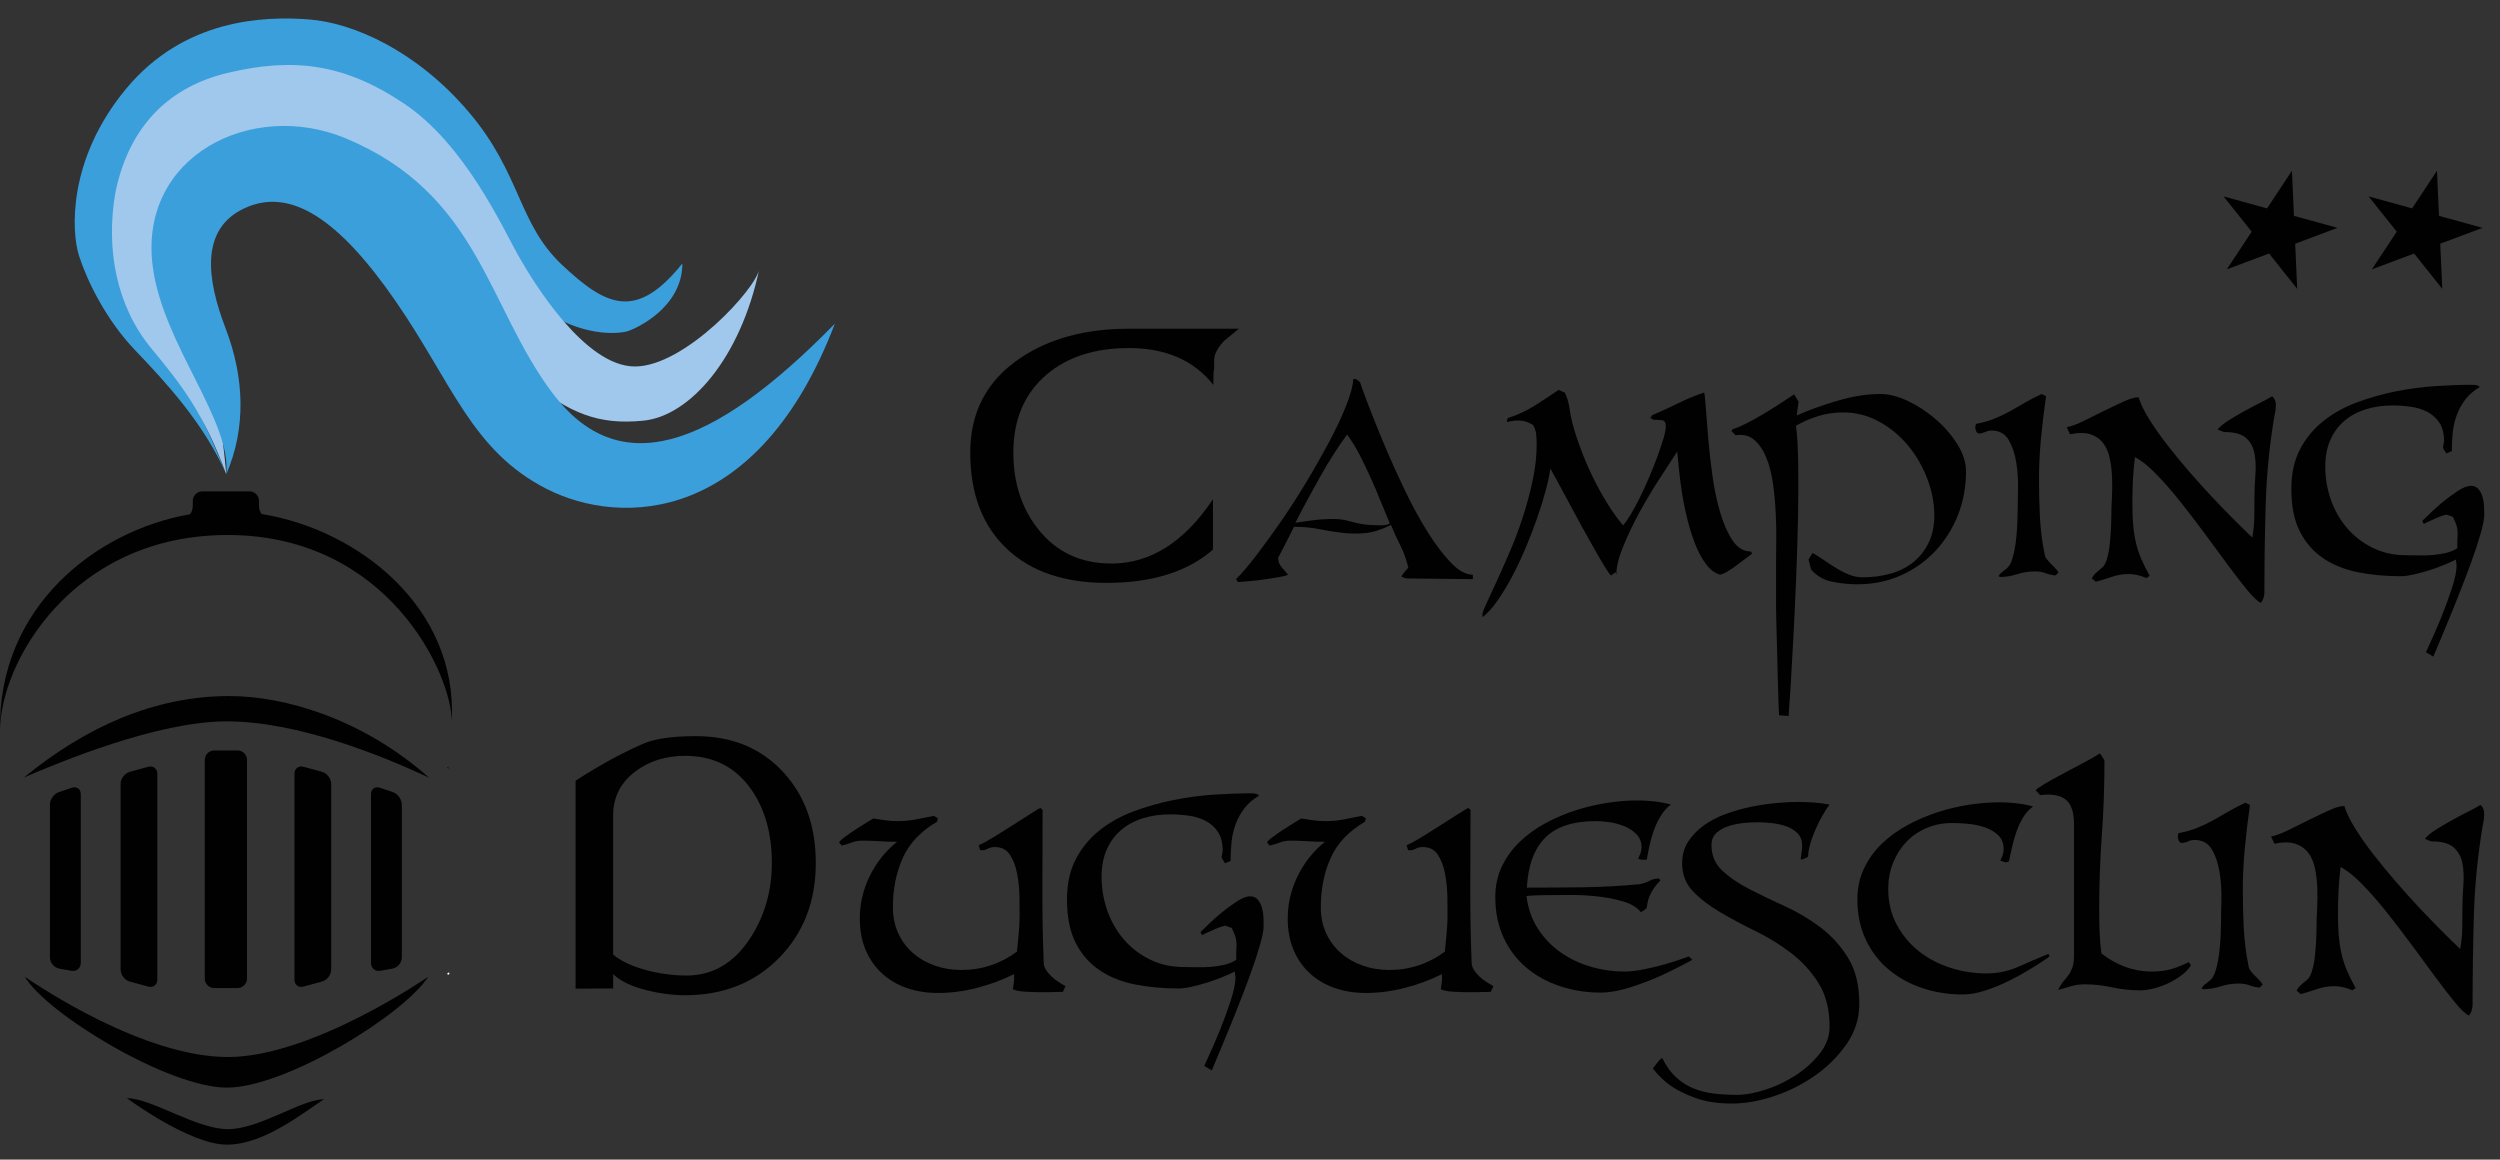 <?xml version="1.0" encoding="utf-8"?>
<!-- Generator: Adobe Illustrator 16.0.0, SVG Export Plug-In . SVG Version: 6.00 Build 0)  -->
<!DOCTYPE svg PUBLIC "-//W3C//DTD SVG 1.1//EN" "http://www.w3.org/Graphics/SVG/1.1/DTD/svg11.dtd">
<svg version="1.1" id="Calque_1" xmlns="http://www.w3.org/2000/svg" xmlns:xlink="http://www.w3.org/1999/xlink" x="0px" y="0px"
	 width="211.995px" height="98.333px" viewBox="0 0 211.995 98.333" enable-background="new 0 0 211.995 98.333"
	 xml:space="preserve">
<rect x="0" y="0" width="211.995" height="98.333" fill="#333333" stroke="none"/>
<g>
	<g>
		<g>
			<polygon fill="#010101" points="194.798,24.492 192.413,21.497 188.827,22.841 190.938,19.646 188.552,16.653 192.241,17.671 
				194.352,14.479 194.522,18.303 198.212,19.321 194.628,20.667 			"/>
		</g>
		<g>
			<polygon fill="#010101" points="207.099,24.492 204.712,21.497 201.128,22.841 203.239,19.646 200.853,16.653 204.54,17.671 
				206.65,14.479 206.823,18.303 210.512,19.321 206.929,20.667 			"/>
		</g>
	</g>
	<g>
		<path fill="#010101" d="M105.056,27.875l-1.229,1.009c-0.581,0.604-0.87,1.154-0.87,1.655v0.718
			c-0.048,0.114-0.07,0.576-0.07,1.383c-1.639-2.084-4.029-3.125-7.172-3.125c-2.869,0-5.187,0.745-6.95,2.237
			c-1.89,1.604-2.835,3.814-2.835,6.626c0,2.561,0.701,4.724,2.101,6.489c1.537,1.947,3.609,2.92,6.216,2.92
			c3.303,0,6.171-1.815,8.607-5.446v4.268c-2.163,1.879-5.175,2.819-9.034,2.819c-3.553,0-6.348-0.945-8.384-2.836
			c-2.107-1.958-3.161-4.696-3.161-8.213c0-3.462,1.43-6.142,4.288-8.044c2.458-1.64,5.509-2.459,9.152-2.459H105.056z"/>
		<path fill="#010101" d="M119.297,49.051c-0.062,0-0.142-0.022-0.234-0.062c-0.093-0.043-0.172-0.074-0.235-0.095
			c0.083-0.146,0.178-0.281,0.281-0.407c0.105-0.124,0.209-0.239,0.314-0.343c-0.148-0.646-0.366-1.262-0.658-1.845
			s-0.562-1.177-0.813-1.785c-0.792,0.397-1.517,0.627-2.172,0.689c-0.659,0.062-1.306,0.058-1.94-0.017
			c-0.638-0.073-1.286-0.176-1.955-0.312c-0.668-0.135-1.387-0.202-2.156-0.202c-0.064,0.125-0.168,0.333-0.314,0.625
			c-0.145,0.292-0.296,0.589-0.454,0.891c-0.156,0.303-0.349,0.673-0.577,1.111c0,0.292,0.092,0.553,0.28,0.782
			c0.188,0.229,0.377,0.448,0.563,0.656c-0.187,0.083-0.476,0.156-0.859,0.219c-0.387,0.062-0.793,0.125-1.222,0.188
			c-0.428,0.061-0.845,0.11-1.251,0.14c-0.406,0.031-0.714,0.058-0.922,0.078l-0.156-0.25c0.48-0.48,1.049-1.146,1.705-2.002
			c0.655-0.854,1.349-1.809,2.079-2.863c0.729-1.052,1.45-2.168,2.158-3.346c0.71-1.177,1.356-2.315,1.938-3.41
			c0.585-1.095,1.062-2.111,1.439-3.05c0.377-0.938,0.584-1.709,0.626-2.314l0.251,0.032l0.312,0.25
			c0.166,0.5,0.442,1.252,0.829,2.251c0.386,1.001,0.834,2.108,1.346,3.316c0.51,1.209,1.074,2.451,1.688,3.722
			c0.616,1.271,1.252,2.429,1.91,3.471c0.656,1.043,1.307,1.898,1.955,2.565c0.646,0.667,1.259,1,1.843,1v0.376L119.297,49.051z
			 M117.857,44.391c-0.25-0.583-0.51-1.214-0.782-1.892c-0.271-0.679-0.557-1.35-0.859-2.019c-0.303-0.666-0.615-1.313-0.938-1.938
			c-0.323-0.626-0.672-1.188-1.048-1.688c-0.376,0.5-0.761,1.062-1.156,1.688c-0.396,0.625-0.783,1.272-1.159,1.938
			c-0.375,0.668-0.738,1.331-1.093,1.987c-0.356,0.658-0.679,1.278-0.972,1.86c0.918-0.145,1.647-0.24,2.19-0.281
			c0.543-0.042,0.98-0.051,1.314-0.032c0.332,0.021,0.599,0.058,0.797,0.11s0.412,0.109,0.643,0.171
			c0.229,0.062,0.521,0.12,0.875,0.172c0.355,0.053,0.854,0.079,1.503,0.079c0.103,0,0.218-0.012,0.342-0.034
			c0.126-0.02,0.229-0.061,0.312-0.124H117.857z"/>
		<path fill="#010101" d="M147.964,47.408c-0.24,0.178-0.485,0.361-0.735,0.548c-0.251,0.188-0.496,0.355-0.735,0.5
			c-0.24,0.146-0.454,0.24-0.641,0.281c-0.46-0.146-0.86-0.453-1.205-0.922c-0.344-0.469-0.641-1.022-0.893-1.659
			c-0.249-0.636-0.468-1.323-0.656-2.063c-0.187-0.74-0.338-1.47-0.454-2.19c-0.112-0.719-0.202-1.396-0.264-2.032
			c-0.062-0.635-0.116-1.162-0.157-1.579c-0.376,0.583-0.86,1.328-1.454,2.235c-0.595,0.907-1.163,1.857-1.706,2.847
			c-0.541,0.989-1.01,1.964-1.406,2.924c-0.396,0.959-0.596,1.772-0.596,2.439l-0.061-0.219l-0.376,0.282
			c-0.084-0.042-0.25-0.266-0.501-0.673c-0.251-0.406-0.548-0.912-0.891-1.517c-0.344-0.604-0.715-1.267-1.112-1.985
			c-0.395-0.721-0.768-1.413-1.123-2.079c-0.356-0.669-0.674-1.257-0.955-1.77c-0.282-0.509-0.476-0.859-0.578-1.046
			c-0.063,0.5-0.193,1.121-0.392,1.861c-0.199,0.74-0.442,1.528-0.735,2.361c-0.292,0.834-0.62,1.685-0.984,2.548
			c-0.364,0.866-0.752,1.679-1.158,2.441c-0.407,0.76-0.823,1.442-1.249,2.047c-0.43,0.604-0.84,1.056-1.237,1.346v-0.25
			c0-0.124,0.114-0.433,0.344-0.923c0.229-0.489,0.512-1.1,0.845-1.83c0.333-0.729,0.704-1.562,1.109-2.503
			c0.408-0.938,0.779-1.917,1.11-2.938c0.335-1.021,0.616-2.064,0.845-3.128s0.345-2.096,0.345-3.096
			c0-0.272-0.015-0.551-0.046-0.845c-0.032-0.292-0.12-0.553-0.267-0.782c-0.354-0.229-0.714-0.354-1.079-0.375
			c-0.365-0.02-0.734,0.021-1.111,0.125l-0.031-0.125l0.097-0.22c0.79-0.249,1.53-0.587,2.219-1.015s1.377-0.882,2.065-1.361
			l0.53,0.218c0.188,0.355,0.317,0.778,0.393,1.269c0.071,0.489,0.16,0.942,0.265,1.359c0.188,0.688,0.426,1.423,0.72,2.206
			c0.292,0.782,0.625,1.559,1.001,2.33s0.78,1.511,1.221,2.221c0.437,0.708,0.885,1.334,1.344,1.877
			c0.167-0.168,0.375-0.46,0.625-0.877s0.511-0.895,0.783-1.438c0.271-0.542,0.534-1.121,0.796-1.735
			c0.261-0.616,0.495-1.206,0.706-1.767c0.207-0.564,0.379-1.075,0.516-1.534c0.135-0.457,0.201-0.802,0.201-1.031
			c0-0.335-0.109-0.512-0.327-0.532c-0.219-0.021-0.435-0.032-0.641-0.032c-0.042,0-0.1-0.02-0.173-0.062
			c-0.073-0.042-0.129-0.073-0.172-0.096l0.25-0.343l-0.062,0.094c0.729-0.313,1.453-0.647,2.174-1.002
			c0.719-0.354,1.452-0.657,2.203-0.907c0.043,0.146,0.089,0.579,0.142,1.298c0.051,0.721,0.118,1.581,0.204,2.581
			c0.082,1.001,0.203,2.063,0.358,3.191c0.156,1.126,0.376,2.163,0.658,3.113c0.281,0.948,0.631,1.735,1.047,2.36
			s0.938,0.938,1.564,0.938l0.093,0.188C148.406,47.081,148.201,47.232,147.964,47.408z"/>
		<path fill="#010101" d="M150.824,59.841c-0.021-0.5-0.04-1.157-0.062-1.971c-0.021-0.812-0.042-1.637-0.062-2.471
			c-0.021-0.834-0.041-1.601-0.063-2.3c-0.019-0.697-0.03-1.183-0.03-1.453v-4.066c0-0.459,0.005-1.053,0.016-1.783
			c0.011-0.73-0.004-1.506-0.048-2.33c-0.04-0.825-0.118-1.649-0.234-2.471c-0.113-0.824-0.302-1.553-0.562-2.19
			c-0.259-0.636-0.598-1.137-1.017-1.502c-0.418-0.365-0.949-0.495-1.595-0.392l-0.344-0.373l0.126-0.158
			c0.251-0.063,0.613-0.213,1.093-0.453c0.48-0.239,0.98-0.515,1.503-0.829c0.521-0.314,1.021-0.625,1.501-0.938
			c0.479-0.312,0.844-0.552,1.095-0.72l0.374,0.626l-0.156,1.158c1.043-0.459,2.205-0.877,3.487-1.251
			c1.284-0.377,2.487-0.564,3.613-0.564c0.73,0,1.518,0.203,2.361,0.609c0.845,0.408,1.632,0.928,2.362,1.564
			c0.729,0.637,1.332,1.34,1.813,2.112c0.48,0.771,0.72,1.531,0.72,2.283c0,1.313-0.229,2.549-0.688,3.706
			c-0.458,1.158-1.101,2.174-1.923,3.05c-0.824,0.875-1.798,1.563-2.926,2.064c-1.125,0.5-2.356,0.75-3.69,0.75
			c-0.708,0-1.417-0.074-2.126-0.219c-0.71-0.145-1.305-0.488-1.782-1.032l-0.221-0.843l0.345-0.564
			c0.332,0.188,0.672,0.402,1.017,0.643c0.345,0.239,0.688,0.463,1.032,0.671s0.698,0.386,1.062,0.532
			c0.365,0.145,0.746,0.219,1.143,0.219c0.835,0,1.621-0.104,2.359-0.313c0.741-0.208,1.383-0.531,1.926-0.97
			c0.542-0.438,0.975-0.985,1.298-1.642c0.323-0.657,0.485-1.432,0.485-2.331c0-1.021-0.199-2.053-0.595-3.097
			c-0.396-1.042-0.938-1.979-1.627-2.814c-0.688-0.834-1.506-1.512-2.454-2.033c-0.95-0.521-1.966-0.782-3.05-0.782
			c-0.73,0-1.424,0.099-2.08,0.296c-0.657,0.2-1.299,0.475-1.923,0.83c0.104,0.772,0.165,1.846,0.187,3.222
			c0.021,1.376,0.016,2.889-0.015,4.535c-0.034,1.648-0.084,3.358-0.158,5.131c-0.073,1.771-0.15,3.44-0.234,5.003
			c-0.082,1.564-0.16,2.952-0.234,4.16c-0.073,1.209-0.131,2.065-0.172,2.565c0.021,0-0.042-0.006-0.188-0.016
			c-0.144-0.011-0.28-0.022-0.405-0.03c-0.125-0.013-0.199-0.017-0.219-0.017C150.856,60.611,150.845,60.342,150.824,59.841z"/>
		<path fill="#010101" d="M174.283,48.801c-0.313-0.042-0.595-0.11-0.845-0.204c-0.252-0.094-0.543-0.141-0.877-0.141
			c-0.521,0-1.021,0.078-1.501,0.234c-0.479,0.156-0.959,0.235-1.438,0.235l-0.156-0.062c0.082-0.146,0.183-0.261,0.299-0.345
			c0.113-0.083,0.233-0.176,0.357-0.282c0.23-0.166,0.408-0.463,0.532-0.891c0.125-0.427,0.22-0.893,0.282-1.392
			c0.062-0.501,0.104-0.991,0.124-1.469c0.021-0.48,0.032-0.846,0.032-1.096c0-0.458,0.011-1.073,0.03-1.846
			c0.021-0.77-0.024-1.531-0.14-2.281c-0.116-0.75-0.329-1.397-0.641-1.94c-0.314-0.542-0.803-0.812-1.471-0.812
			c-0.167,0-0.345,0.042-0.533,0.125c-0.187,0.084-0.354,0.125-0.5,0.125c-0.125,0-0.214-0.066-0.266-0.203
			c-0.051-0.135-0.077-0.246-0.077-0.328l0.062-0.282c0.562-0.104,1.078-0.25,1.547-0.438c0.471-0.187,0.917-0.4,1.347-0.641
			c0.426-0.239,0.855-0.484,1.281-0.734s0.891-0.49,1.393-0.719l0.375,0.187c-0.166,1.169-0.307,2.342-0.423,3.52
			c-0.114,1.178-0.173,2.361-0.173,3.549c0,1.043,0.027,2.096,0.078,3.161c0.053,1.062,0.184,2.105,0.393,3.126
			c0.02,0.167,0.082,0.318,0.188,0.453c0.104,0.137,0.213,0.262,0.329,0.376c0.114,0.115,0.234,0.234,0.359,0.36
			c0.124,0.125,0.229,0.26,0.312,0.405L174.283,48.801z"/>
		<path fill="#010101" d="M192.957,34.787c-0.022,0.167-0.054,0.334-0.095,0.501c-0.418,2.503-0.663,4.989-0.734,7.46
			c-0.074,2.471-0.111,4.968-0.111,7.492c0,0.145-0.025,0.302-0.077,0.469c-0.052,0.166-0.132,0.302-0.235,0.405
			c-0.271-0.125-0.652-0.483-1.141-1.077c-0.49-0.595-1.045-1.31-1.658-2.144c-0.615-0.833-1.271-1.724-1.971-2.674
			c-0.698-0.948-1.397-1.861-2.095-2.736c-0.7-0.876-1.376-1.647-2.034-2.314c-0.656-0.667-1.246-1.137-1.768-1.408
			c-0.083,0.668-0.141,1.329-0.171,1.987c-0.03,0.656-0.047,1.318-0.047,1.985c0,0.625,0.021,1.194,0.063,1.705
			c0.04,0.512,0.111,1.006,0.218,1.486c0.104,0.479,0.255,0.954,0.455,1.423c0.197,0.469,0.441,0.965,0.734,1.485l-0.283,0.188
			c-0.229-0.105-0.475-0.188-0.734-0.25c-0.262-0.063-0.518-0.094-0.767-0.094c-0.479,0-0.949,0.079-1.407,0.234
			c-0.458,0.157-0.918,0.296-1.377,0.422l-0.343-0.28c0.104-0.208,0.245-0.385,0.421-0.532c0.179-0.146,0.349-0.292,0.518-0.438
			c0.144-0.147,0.271-0.407,0.374-0.782c0.104-0.376,0.178-0.781,0.22-1.22c0.042-0.438,0.072-0.86,0.095-1.266
			c0.019-0.407,0.029-0.726,0.029-0.955c0-0.5,0.016-1.037,0.048-1.61c0.03-0.574,0.036-1.147,0.016-1.721
			c-0.021-0.574-0.083-1.116-0.188-1.626c-0.104-0.511-0.287-0.943-0.549-1.298c-0.259-0.353-0.614-0.61-1.062-0.766
			c-0.448-0.158-1.038-0.161-1.767-0.016l-0.282-0.594c0.418-0.083,0.918-0.271,1.503-0.563c0.583-0.292,1.172-0.584,1.767-0.876
			c0.593-0.291,1.146-0.552,1.657-0.781c0.51-0.229,0.901-0.333,1.173-0.313c0.166,0.542,0.462,1.158,0.892,1.846
			c0.428,0.688,0.928,1.401,1.5,2.141c0.574,0.741,1.194,1.497,1.861,2.268c0.668,0.771,1.33,1.508,1.987,2.206
			c0.657,0.699,1.283,1.345,1.876,1.939c0.596,0.594,1.101,1.09,1.518,1.485c0.104-0.542,0.161-1.094,0.173-1.658
			c0.008-0.563,0.014-1.115,0.014-1.658c0-0.667,0.026-1.334,0.08-2.001c0.051-0.667,0.026-1.272-0.08-1.814
			c-0.104-0.542-0.343-0.98-0.719-1.314c-0.375-0.332-0.98-0.5-1.814-0.5c-0.062,0-0.163-0.031-0.295-0.092
			c-0.139-0.063-0.237-0.106-0.298-0.125c0.206-0.25,0.51-0.501,0.907-0.752c0.396-0.249,0.817-0.5,1.267-0.75
			c0.446-0.25,0.891-0.484,1.329-0.705c0.437-0.218,0.812-0.421,1.125-0.609c0.104,0.084,0.182,0.188,0.233,0.313
			c0.054,0.125,0.078,0.251,0.078,0.376C192.985,34.455,192.976,34.622,192.957,34.787z"/>
		<path fill="#010101" d="M210.347,45.265c-0.208,0.731-0.474,1.539-0.797,2.425c-0.325,0.886-0.673,1.804-1.05,2.752
			c-0.374,0.947-0.726,1.808-1.047,2.58c-0.324,0.771-0.694,1.658-1.111,2.659l-0.626-0.376c0.543-1.168,0.975-2.152,1.299-2.956
			c0.322-0.803,0.621-1.616,0.893-2.439c0.27-0.825,0.406-1.486,0.406-1.986l-0.062-0.468c-0.292,0.146-0.644,0.302-1.05,0.468
			s-0.828,0.318-1.266,0.453c-0.438,0.136-0.865,0.251-1.282,0.344c-0.418,0.093-0.772,0.142-1.063,0.142
			c-1.272,0-2.472-0.11-3.597-0.329c-1.126-0.22-2.111-0.61-2.958-1.173c-0.842-0.562-1.511-1.317-2.001-2.267
			c-0.488-0.949-0.735-2.163-0.735-3.644c0-1.293,0.247-2.409,0.735-3.347c0.49-0.939,1.146-1.737,1.972-2.392
			c0.824-0.657,1.767-1.184,2.831-1.581c1.063-0.397,2.163-0.709,3.298-0.939c1.138-0.228,2.269-0.379,3.395-0.453
			c1.127-0.072,2.169-0.109,3.126-0.109c0.106,0,0.217,0.011,0.33,0.031c0.114,0.021,0.214,0.074,0.296,0.157
			c-0.499,0.292-0.906,0.642-1.219,1.047c-0.312,0.408-0.558,0.851-0.733,1.331c-0.179,0.479-0.295,0.979-0.346,1.5
			c-0.053,0.521-0.077,1.042-0.077,1.564l-0.47,0.188l-0.281-0.469l0.094-0.563c0-0.645-0.132-1.168-0.391-1.564
			c-0.261-0.395-0.601-0.704-1.018-0.922c-0.417-0.219-0.887-0.365-1.407-0.438c-0.52-0.074-1.043-0.109-1.562-0.109
			c-0.814,0-1.571,0.109-2.27,0.328c-0.698,0.219-1.303,0.547-1.813,0.985c-0.512,0.438-0.906,0.981-1.188,1.626
			c-0.282,0.646-0.422,1.397-0.422,2.252c0,0.98,0.16,1.923,0.483,2.831c0.324,0.907,0.783,1.705,1.378,2.392
			c0.592,0.689,1.312,1.241,2.157,1.657c0.845,0.418,1.788,0.627,2.831,0.627c0.333,0,0.693,0.006,1.079,0.016
			c0.385,0.009,0.771,0,1.158-0.032c0.385-0.031,0.76-0.09,1.126-0.173c0.364-0.083,0.691-0.219,0.984-0.405v-0.689
			c0.042-0.438,0.036-0.782-0.017-1.033c-0.052-0.251-0.171-0.563-0.358-0.937l-0.532-0.189c-0.229,0.041-0.502,0.131-0.813,0.266
			c-0.313,0.137-0.567,0.25-0.766,0.344c-0.199,0.093-0.309,0.153-0.33,0.173h-0.029l-0.126-0.25
			c0.626-0.627,1.158-1.121,1.595-1.487c0.438-0.363,0.891-0.703,1.36-1.016c0.471-0.313,0.86-0.469,1.174-0.469
			c0.271,0,0.484,0.094,0.642,0.282c0.156,0.187,0.271,0.411,0.343,0.672c0.073,0.26,0.116,0.531,0.126,0.812
			s0.016,0.517,0.016,0.704C210.659,44.004,210.555,44.536,210.347,45.265z"/>
	</g>
	<g>
		<path fill="#010101" d="M69.177,73.181c0,3.25-1.036,5.931-3.107,8.043c-2.073,2.113-4.733,3.169-7.983,3.169
			c-1.045,0-2.123-0.14-3.237-0.417c-1.3-0.325-2.253-0.784-2.856-1.376v1.218l-3.185,0.019V66.201
			c2.064-1.335,3.992-2.386,5.778-3.152c0.975-0.416,2.45-0.625,4.423-0.625c3.087,0,5.571,1.032,7.45,3.098
			C68.271,67.505,69.177,70.059,69.177,73.181z M65.451,73.181c0-2.461-0.569-4.52-1.708-6.18c-1.333-1.939-3.22-2.908-5.657-2.908
			c-1.613,0-3,0.43-4.161,1.289c-1.287,0.951-1.933,2.205-1.933,3.76v11.804c0.674,0.569,1.66,1.022,2.96,1.358
			c1.08,0.278,2.17,0.418,3.272,0.418c2.228,0,4.034-1.068,5.416-3.203C64.847,77.65,65.451,75.539,65.451,73.181z"/>
		<path fill="#010101" d="M90.129,84.106c0,0.105,0.011,0.105,0.031,0c-0.744,0.021-1.359,0.032-1.85,0.032
			c-0.488,0-0.967-0.016-1.433-0.048c-0.468-0.032-0.799-0.103-0.99-0.208c0.042-0.233,0.074-0.447,0.097-0.638
			c0.021-0.19,0.021-0.403,0-0.638c-0.978,0.489-2.026,0.877-3.142,1.164c-1.116,0.287-2.217,0.432-3.3,0.432
			c-0.979,0-1.872-0.145-2.68-0.432c-0.809-0.287-1.504-0.701-2.089-1.244c-0.582-0.541-1.04-1.199-1.371-1.977
			c-0.328-0.775-0.492-1.662-0.492-2.662c0-1.254,0.28-2.455,0.846-3.604c0.562-1.148,1.333-2.114,2.311-2.901
			c-0.489,0-0.978-0.017-1.467-0.048c-0.49-0.031-0.978-0.048-1.467-0.048c-0.34,0-0.643,0.054-0.909,0.159
			c-0.264,0.106-0.547,0.191-0.846,0.255l-0.223-0.255c0.021-0.085,0.165-0.229,0.431-0.43c0.265-0.202,0.568-0.414,0.909-0.638
			c0.339-0.224,0.657-0.425,0.956-0.606c0.298-0.18,0.5-0.303,0.605-0.366c0.361,0.063,0.713,0.115,1.054,0.159
			c0.339,0.043,0.68,0.064,1.019,0.064c0.555,0,1.07-0.05,1.548-0.145c0.479-0.096,0.984-0.197,1.515-0.303l0.351,0.224
			l-0.097,0.286c-1.381,0.81-2.349,1.834-2.901,3.078c-0.553,1.243-0.829,2.629-0.829,4.16c0,0.829,0.155,1.574,0.463,2.232
			c0.308,0.66,0.728,1.217,1.259,1.674c0.532,0.457,1.149,0.809,1.85,1.053c0.701,0.244,1.445,0.365,2.232,0.365
			c0.871,0,1.706-0.131,2.503-0.398c0.797-0.265,1.536-0.652,2.216-1.163c0.042-0.53,0.091-1.052,0.146-1.562
			c0.052-0.511,0.078-1.03,0.078-1.563c0-0.381-0.005-0.896-0.017-1.546c-0.01-0.647-0.074-1.286-0.19-1.913
			c-0.117-0.627-0.319-1.163-0.605-1.609c-0.287-0.447-0.718-0.67-1.293-0.67c-0.233,0-0.445,0.053-0.636,0.16
			c-0.191,0.105-0.395,0.138-0.607,0.096l-0.127-0.415c0.319-0.128,0.755-0.361,1.307-0.702c0.554-0.34,1.112-0.689,1.676-1.053
			c0.563-0.361,1.062-0.68,1.497-0.955c0.436-0.277,0.687-0.426,0.75-0.447l0.191,0.16c0,2.168-0.005,4.326-0.016,6.473
			c-0.013,2.147,0.026,4.293,0.11,6.441c0,0.234,0.065,0.451,0.192,0.652c0.127,0.203,0.281,0.389,0.463,0.559
			c0.18,0.171,0.377,0.324,0.588,0.463c0.215,0.138,0.415,0.26,0.606,0.365L90.129,84.106z"/>
		<path fill="#010101" d="M106.836,80.152c-0.212,0.744-0.481,1.568-0.812,2.472c-0.329,0.903-0.687,1.839-1.069,2.806
			c-0.383,0.966-0.738,1.844-1.068,2.631c-0.329,0.785-0.706,1.689-1.131,2.71l-0.638-0.383c0.553-1.19,0.993-2.196,1.322-3.013
			c0.329-0.818,0.632-1.648,0.909-2.488c0.276-0.84,0.415-1.514,0.415-2.023l-0.062-0.478c-0.299,0.147-0.654,0.308-1.071,0.478
			c-0.413,0.17-0.843,0.323-1.29,0.461c-0.447,0.139-0.882,0.256-1.308,0.352c-0.425,0.096-0.788,0.143-1.084,0.143
			c-1.298,0-2.519-0.111-3.666-0.334c-1.15-0.223-2.152-0.621-3.014-1.196c-0.86-0.573-1.542-1.344-2.04-2.311
			c-0.501-0.969-0.75-2.206-0.75-3.716c0-1.316,0.249-2.455,0.75-3.412c0.498-0.955,1.168-1.77,2.008-2.438
			c0.84-0.67,1.801-1.207,2.885-1.611c1.086-0.403,2.206-0.723,3.366-0.957c1.157-0.234,2.311-0.387,3.459-0.463
			c1.147-0.074,2.21-0.11,3.188-0.11c0.106,0,0.22,0.011,0.335,0.032c0.117,0.021,0.219,0.074,0.303,0.16
			c-0.509,0.297-0.924,0.653-1.242,1.066c-0.319,0.416-0.568,0.867-0.75,1.355c-0.18,0.49-0.298,1-0.352,1.531
			c-0.053,0.531-0.079,1.062-0.079,1.594l-0.479,0.191l-0.287-0.479l0.098-0.574c0-0.658-0.135-1.189-0.4-1.594
			c-0.267-0.404-0.61-0.718-1.036-0.941c-0.426-0.223-0.904-0.371-1.435-0.445c-0.531-0.075-1.063-0.112-1.595-0.112
			c-0.828,0-1.6,0.112-2.312,0.335c-0.713,0.223-1.328,0.558-1.851,1.005c-0.52,0.446-0.923,0.999-1.211,1.657
			c-0.286,0.66-0.43,1.426-0.43,2.297c0,1,0.164,1.961,0.492,2.885c0.331,0.925,0.8,1.738,1.405,2.439
			c0.605,0.702,1.339,1.266,2.2,1.689c0.862,0.426,1.822,0.639,2.884,0.639c0.341,0,0.708,0.006,1.103,0.017
			c0.392,0.009,0.785,0,1.178-0.032c0.394-0.033,0.777-0.09,1.148-0.176c0.372-0.086,0.707-0.223,1.005-0.416v-0.7
			c0.042-0.446,0.036-0.796-0.016-1.052c-0.053-0.256-0.175-0.574-0.367-0.956l-0.542-0.192c-0.234,0.043-0.511,0.134-0.828,0.271
			c-0.319,0.139-0.579,0.254-0.781,0.351c-0.203,0.095-0.314,0.154-0.336,0.175h-0.031l-0.128-0.255
			c0.638-0.638,1.181-1.142,1.626-1.515c0.446-0.371,0.909-0.717,1.388-1.036c0.478-0.319,0.876-0.479,1.196-0.479
			c0.276,0,0.493,0.095,0.652,0.288c0.16,0.19,0.276,0.419,0.352,0.685c0.074,0.267,0.115,0.542,0.128,0.829
			c0.01,0.287,0.015,0.527,0.015,0.717C107.155,78.866,107.05,79.409,106.836,80.152z"/>
		<path fill="#010101" d="M126.415,84.106c0,0.105,0.01,0.105,0.032,0c-0.744,0.021-1.36,0.032-1.85,0.032s-0.968-0.016-1.435-0.048
			c-0.468-0.032-0.797-0.103-0.988-0.208c0.042-0.233,0.074-0.447,0.095-0.638c0.022-0.19,0.022-0.403,0-0.638
			c-0.978,0.489-2.024,0.877-3.141,1.164s-2.216,0.432-3.299,0.432c-0.979,0-1.873-0.145-2.679-0.432
			c-0.809-0.287-1.505-0.701-2.09-1.244c-0.584-0.541-1.041-1.199-1.37-1.977c-0.331-0.775-0.494-1.662-0.494-2.662
			c0-1.254,0.28-2.455,0.846-3.604c0.562-1.148,1.332-2.114,2.312-2.901c-0.49,0-0.979-0.017-1.468-0.048
			c-0.49-0.031-0.978-0.048-1.467-0.048c-0.34,0-0.643,0.054-0.908,0.159c-0.267,0.106-0.549,0.191-0.846,0.255l-0.223-0.255
			c0.021-0.085,0.163-0.229,0.431-0.43c0.265-0.202,0.567-0.414,0.908-0.638c0.338-0.224,0.659-0.425,0.957-0.606
			c0.297-0.18,0.498-0.303,0.605-0.366c0.36,0.063,0.712,0.115,1.053,0.159c0.34,0.043,0.681,0.064,1.021,0.064
			c0.552,0,1.068-0.05,1.546-0.145c0.477-0.096,0.982-0.197,1.515-0.303l0.352,0.224l-0.097,0.286
			c-1.383,0.81-2.349,1.834-2.901,3.078c-0.555,1.243-0.83,2.629-0.83,4.16c0,0.829,0.155,1.574,0.464,2.232
			c0.308,0.66,0.728,1.217,1.259,1.674c0.53,0.457,1.148,0.809,1.85,1.053s1.444,0.365,2.232,0.365c0.87,0,1.706-0.131,2.502-0.398
			c0.798-0.265,1.537-0.652,2.217-1.163c0.043-0.53,0.09-1.052,0.143-1.562c0.054-0.511,0.079-1.03,0.079-1.563
			c0-0.381-0.004-0.896-0.014-1.546c-0.012-0.647-0.076-1.286-0.192-1.913c-0.118-0.627-0.319-1.163-0.605-1.609
			c-0.286-0.447-0.718-0.67-1.293-0.67c-0.233,0-0.445,0.053-0.637,0.16c-0.191,0.105-0.394,0.138-0.605,0.096l-0.129-0.415
			c0.321-0.128,0.757-0.361,1.31-0.702c0.551-0.34,1.109-0.689,1.673-1.053c0.563-0.361,1.062-0.68,1.499-0.955
			c0.436-0.277,0.686-0.426,0.749-0.447l0.191,0.16c0,2.168-0.004,4.326-0.017,6.473c-0.01,2.147,0.028,4.293,0.112,6.441
			c0,0.234,0.062,0.451,0.192,0.652c0.127,0.203,0.28,0.389,0.461,0.559c0.181,0.171,0.378,0.324,0.589,0.463
			c0.213,0.138,0.416,0.26,0.606,0.365L126.415,84.106z"/>
		<path fill="#010101" d="M143.506,81.394c-1.063,0.576-1.987,1.038-2.774,1.389c-0.786,0.351-1.632,0.669-2.535,0.956
			c-0.902,0.287-1.727,0.431-2.471,0.431c-1.21,0-2.359-0.182-3.443-0.543c-1.084-0.36-2.035-0.886-2.854-1.578
			c-0.818-0.689-1.462-1.541-1.93-2.551c-0.468-1.009-0.701-2.151-0.701-3.427c0-0.956,0.187-1.823,0.559-2.599
			c0.371-0.775,0.871-1.467,1.498-2.073c0.626-0.606,1.35-1.132,2.167-1.578c0.82-0.446,1.676-0.813,2.568-1.101
			c0.894-0.287,1.79-0.5,2.694-0.637c0.902-0.138,1.749-0.208,2.536-0.208c0.487,0,0.971,0.027,1.449,0.079
			c0.478,0.055,0.951,0.145,1.419,0.271c-0.318,0.234-0.595,0.537-0.828,0.91c-0.235,0.371-0.432,0.775-0.591,1.211
			s-0.288,0.871-0.384,1.307c-0.095,0.438-0.175,0.846-0.239,1.229l-0.222,0.031c-0.192,0-0.362-0.031-0.51-0.096
			c0.063-0.128,0.127-0.275,0.191-0.446c0.062-0.17,0.095-0.339,0.095-0.509c0-0.447-0.139-0.814-0.413-1.102
			c-0.277-0.287-0.617-0.516-1.021-0.686c-0.406-0.17-0.825-0.287-1.261-0.35c-0.436-0.064-0.824-0.096-1.165-0.096
			c-1.933,0-3.369,0.467-4.303,1.401c-0.938,0.937-1.457,2.35-1.563,4.241c1.574,0,3.162-0.01,4.768-0.031
			c1.604-0.021,3.184-0.107,4.735-0.256c0.297-0.041,0.59-0.138,0.878-0.286c0.285-0.149,0.567-0.213,0.844-0.192l0.095,0.16
			c-0.318,0.318-0.58,0.664-0.779,1.036c-0.204,0.372-0.325,0.792-0.369,1.259c-0.105,0.15-0.276,0.277-0.51,0.384
			c-0.316-0.403-0.823-0.707-1.515-0.909c-0.69-0.202-1.44-0.346-2.246-0.431c-0.809-0.085-1.613-0.121-2.408-0.111
			c-0.797,0.011-1.463,0.016-1.993,0.016c-0.254,0-0.51,0.007-0.766,0.017c-0.255,0.012-0.51,0.027-0.764,0.049
			c0.127,1.041,0.445,1.959,0.956,2.756c0.511,0.799,1.148,1.469,1.912,2.01c0.765,0.543,1.621,0.952,2.567,1.229
			s1.907,0.415,2.887,0.415c0.468,0,1.021-0.065,1.657-0.192c0.638-0.129,1.233-0.272,1.786-0.431
			c0.55-0.159,1.221-0.377,2.007-0.653L143.506,81.394z"/>
		<path fill="#010101" d="M156.596,88.522c-0.714,1.03-1.605,1.925-2.679,2.679c-1.075,0.754-2.238,1.339-3.493,1.754
			c-1.252,0.414-2.433,0.622-3.538,0.622c-1.212,0-2.244-0.154-3.093-0.464c-0.85-0.307-1.546-0.648-2.089-1.02
			c-0.542-0.372-1.057-0.866-1.546-1.482c0.021-0.021,0.069-0.086,0.144-0.191c0.073-0.106,0.175-0.239,0.303-0.398
			c0.127-0.16,0.245-0.262,0.35-0.303c0.319,0.658,0.702,1.195,1.148,1.609c0.447,0.416,0.94,0.734,1.483,0.957
			c0.541,0.223,1.126,0.371,1.754,0.447c0.627,0.074,1.279,0.111,1.962,0.111c0.701,0,1.508-0.15,2.423-0.447
			c0.913-0.297,1.769-0.707,2.566-1.228c0.797-0.521,1.47-1.132,2.024-1.833c0.553-0.701,0.829-1.457,0.829-2.265
			c0-1.466-0.309-2.694-0.925-3.683s-1.389-1.838-2.312-2.551c-0.925-0.711-1.93-1.334-3.014-1.865s-2.089-1.068-3.013-1.61
			c-0.925-0.542-1.695-1.132-2.312-1.77c-0.616-0.638-0.925-1.435-0.925-2.392c0-0.701,0.171-1.312,0.512-1.834
			c0.339-0.521,0.779-0.977,1.322-1.371c0.542-0.393,1.164-0.717,1.866-0.972c0.701-0.256,1.412-0.457,2.135-0.606
			c0.724-0.147,1.43-0.255,2.121-0.318c0.69-0.064,1.302-0.096,1.833-0.096c0.448,0,0.897,0.016,1.356,0.047
			c0.456,0.033,0.908,0.092,1.354,0.176c-0.191,0.255-0.394,0.57-0.605,0.941c-0.214,0.372-0.409,0.766-0.59,1.18
			s-0.33,0.824-0.448,1.227c-0.115,0.404-0.174,0.767-0.174,1.084c-0.084,0.045-0.191,0.097-0.318,0.16
			c-0.127,0.064-0.234,0.074-0.318,0.031c0.02-0.191,0.047-0.381,0.079-0.573c0.032-0.19,0.048-0.382,0.048-0.574
			c0-0.446-0.139-0.802-0.416-1.067c-0.275-0.266-0.61-0.463-1.004-0.59c-0.392-0.129-0.808-0.213-1.243-0.256
			c-0.436-0.042-0.812-0.062-1.132-0.062c-0.319,0-0.701,0.021-1.148,0.062c-0.445,0.043-0.871,0.127-1.274,0.256
			c-0.404,0.127-0.749,0.318-1.036,0.573c-0.286,0.255-0.432,0.606-0.432,1.053c0,0.872,0.309,1.595,0.925,2.168
			s1.392,1.101,2.327,1.578c0.937,0.479,1.939,0.964,3.014,1.452c1.073,0.488,2.079,1.09,3.013,1.8
			c0.936,0.712,1.711,1.579,2.328,2.599c0.617,1.021,0.926,2.308,0.926,3.859C157.664,86.359,157.308,87.491,156.596,88.522z"/>
		<path fill="#010101" d="M173.319,81.443c-0.299,0.203-0.717,0.468-1.26,0.797c-0.542,0.331-1.126,0.649-1.753,0.957
			c-0.627,0.309-1.28,0.574-1.962,0.797c-0.68,0.225-1.318,0.335-1.913,0.335c-1.211,0-2.354-0.181-3.428-0.542
			c-1.074-0.362-2.02-0.881-2.837-1.562c-0.819-0.68-1.468-1.524-1.947-2.535c-0.477-1.009-0.717-2.152-0.717-3.428
			c0-0.956,0.188-1.828,0.561-2.614c0.371-0.786,0.869-1.481,1.496-2.089c0.628-0.605,1.352-1.131,2.169-1.578
			c0.818-0.447,1.67-0.812,2.551-1.1c0.883-0.287,1.776-0.5,2.679-0.639c0.903-0.137,1.76-0.207,2.566-0.207
			c0.488,0,0.974,0.027,1.452,0.081c0.478,0.052,0.951,0.142,1.419,0.271c-0.341,0.256-0.623,0.568-0.845,0.94
			c-0.224,0.372-0.409,0.771-0.559,1.196c-0.148,0.426-0.272,0.854-0.367,1.291c-0.095,0.436-0.186,0.844-0.271,1.228l-0.254,0.095
			l-0.478-0.159c0.062-0.128,0.127-0.274,0.188-0.446c0.065-0.17,0.098-0.34,0.098-0.51c0-0.51-0.159-0.913-0.479-1.211
			s-0.707-0.521-1.164-0.672c-0.457-0.146-0.937-0.242-1.435-0.285c-0.5-0.043-0.931-0.064-1.293-0.064
			c-0.785,0-1.514,0.145-2.184,0.432c-0.669,0.286-1.243,0.685-1.721,1.195c-0.479,0.51-0.852,1.105-1.116,1.785
			c-0.266,0.681-0.397,1.402-0.397,2.168c0,1.127,0.238,2.137,0.716,3.029c0.479,0.893,1.104,1.647,1.881,2.264
			c0.777,0.617,1.664,1.084,2.663,1.402c1,0.321,2.021,0.48,3.061,0.48c0.957,0,1.856-0.188,2.695-0.559
			c0.839-0.372,1.695-0.738,2.566-1.101l0.095,0.224C173.777,81.128,173.616,81.242,173.319,81.443z"/>
		<path fill="#010101" d="M184.99,82.703c-0.341,0.255-0.712,0.479-1.116,0.67c-0.403,0.19-0.816,0.34-1.242,0.445
			c-0.428,0.107-0.809,0.16-1.15,0.16c-0.808,0-1.604-0.085-2.391-0.256c-0.786-0.17-1.562-0.254-2.328-0.254
			c-0.383,0-0.76,0.053-1.131,0.158c-0.373,0.107-0.738,0.213-1.1,0.32c0.147-0.32,0.301-0.568,0.461-0.75
			c0.161-0.181,0.304-0.361,0.432-0.541c0.128-0.182,0.232-0.395,0.318-0.638c0.085-0.245,0.127-0.579,0.127-1.005v-11.16
			c0-1-0.238-1.686-0.716-2.057c-0.479-0.372-1.196-0.494-2.152-0.367l-0.383-0.414l0.127-0.129
			c0.361-0.254,0.765-0.504,1.212-0.748c0.446-0.244,0.907-0.494,1.386-0.75c0.479-0.255,0.951-0.504,1.419-0.75
			c0.468-0.243,0.904-0.493,1.308-0.748c0.021,0.021,0.092,0.123,0.208,0.303c0.115,0.181,0.176,0.293,0.176,0.334
			c0,2.127-0.075,4.227-0.223,6.299c-0.149,2.071-0.225,4.172-0.225,6.297c0,0.617,0.01,1.238,0.031,1.865
			c0.022,0.627,0.075,1.249,0.162,1.865c0.614,0.489,1.284,0.867,2.007,1.133s1.468,0.399,2.23,0.399
			c0.64,0,1.186-0.065,1.644-0.192c0.457-0.129,0.961-0.33,1.516-0.605l0.192,0.256C185.597,82.161,185.33,82.449,184.99,82.703z"/>
		<path fill="#010101" d="M191.591,83.754c-0.318-0.042-0.605-0.111-0.861-0.208c-0.256-0.095-0.554-0.143-0.893-0.143
			c-0.532,0-1.042,0.08-1.53,0.239c-0.489,0.159-0.979,0.239-1.468,0.239l-0.159-0.064c0.085-0.146,0.186-0.266,0.303-0.35
			c0.116-0.084,0.24-0.181,0.368-0.287c0.234-0.17,0.413-0.474,0.542-0.909c0.128-0.435,0.223-0.909,0.286-1.419
			s0.105-1.01,0.128-1.497c0.021-0.49,0.032-0.862,0.032-1.117c0-0.468,0.01-1.095,0.032-1.882c0.021-0.785-0.027-1.562-0.145-2.327
			s-0.334-1.425-0.654-1.978c-0.318-0.553-0.817-0.828-1.498-0.828c-0.171,0-0.35,0.042-0.542,0.127
			c-0.191,0.086-0.363,0.127-0.51,0.127c-0.127,0-0.219-0.066-0.271-0.207c-0.053-0.137-0.08-0.25-0.08-0.334l0.062-0.287
			c0.575-0.107,1.103-0.255,1.581-0.446s0.934-0.409,1.369-0.653s0.872-0.495,1.31-0.75c0.435-0.256,0.906-0.499,1.418-0.732
			l0.382,0.189c-0.17,1.192-0.312,2.387-0.43,3.588s-0.176,2.408-0.176,3.619c0,1.062,0.026,2.137,0.079,3.222
			c0.053,1.083,0.187,2.146,0.398,3.188c0.022,0.17,0.086,0.324,0.191,0.461c0.107,0.139,0.219,0.268,0.336,0.383
			c0.116,0.117,0.239,0.239,0.366,0.367c0.127,0.127,0.233,0.266,0.318,0.414L191.591,83.754z"/>
		<path fill="#010101" d="M210.627,69.47c-0.022,0.17-0.053,0.34-0.095,0.51c-0.426,2.551-0.675,5.087-0.751,7.604
			c-0.073,2.519-0.111,5.065-0.111,7.638c0,0.148-0.026,0.309-0.079,0.479c-0.055,0.168-0.134,0.307-0.239,0.414
			c-0.276-0.127-0.664-0.494-1.165-1.1c-0.498-0.607-1.063-1.334-1.688-2.185c-0.628-0.851-1.297-1.759-2.01-2.728
			c-0.712-0.967-1.424-1.896-2.136-2.789c-0.713-0.893-1.403-1.68-2.074-2.359c-0.667-0.682-1.27-1.158-1.801-1.436
			c-0.084,0.682-0.144,1.355-0.175,2.025c-0.032,0.67-0.049,1.344-0.049,2.023c0,0.639,0.022,1.219,0.064,1.738
			c0.043,0.521,0.117,1.026,0.225,1.515c0.104,0.49,0.259,0.974,0.461,1.451c0.201,0.479,0.451,0.984,0.75,1.515l-0.286,0.191
			c-0.235-0.107-0.484-0.191-0.75-0.256c-0.267-0.062-0.526-0.096-0.782-0.096c-0.488,0-0.966,0.08-1.434,0.24
			c-0.468,0.159-0.938,0.303-1.403,0.43l-0.352-0.285c0.105-0.213,0.251-0.395,0.43-0.543c0.182-0.148,0.355-0.298,0.527-0.447
			c0.149-0.148,0.276-0.414,0.382-0.797c0.106-0.381,0.182-0.797,0.224-1.242c0.043-0.447,0.074-0.879,0.097-1.293
			c0.02-0.414,0.03-0.738,0.03-0.972c0-0.511,0.018-1.058,0.049-1.644c0.033-0.584,0.036-1.168,0.017-1.752
			c-0.022-0.586-0.086-1.138-0.192-1.658c-0.106-0.521-0.291-0.961-0.558-1.323c-0.266-0.362-0.627-0.623-1.084-0.782
			c-0.458-0.159-1.059-0.164-1.803-0.016l-0.286-0.605c0.426-0.084,0.936-0.276,1.529-0.574c0.597-0.297,1.197-0.596,1.803-0.893
			c0.607-0.298,1.17-0.562,1.69-0.797c0.52-0.234,0.919-0.34,1.195-0.318c0.169,0.553,0.474,1.178,0.909,1.881
			c0.434,0.701,0.945,1.43,1.53,2.185c0.585,0.753,1.217,1.524,1.898,2.311c0.68,0.786,1.354,1.536,2.024,2.248
			c0.67,0.712,1.307,1.372,1.913,1.978c0.604,0.605,1.12,1.111,1.546,1.514c0.105-0.553,0.164-1.114,0.175-1.69
			c0.011-0.573,0.017-1.136,0.017-1.689c0-0.681,0.024-1.36,0.079-2.04c0.053-0.68,0.026-1.297-0.079-1.85
			c-0.106-0.553-0.352-0.999-0.735-1.338c-0.381-0.341-0.998-0.512-1.847-0.512c-0.064,0-0.165-0.031-0.305-0.096
			c-0.138-0.064-0.239-0.107-0.303-0.127c0.213-0.256,0.521-0.511,0.926-0.766c0.403-0.255,0.834-0.51,1.291-0.766
			c0.457-0.254,0.909-0.493,1.355-0.717c0.446-0.223,0.827-0.432,1.146-0.623c0.107,0.086,0.188,0.191,0.241,0.319
			s0.08,0.256,0.08,0.384C210.659,69.13,210.646,69.3,210.627,69.47z"/>
	</g>
	<path fill-rule="evenodd" clip-rule="evenodd" fill="#070707" d="M37.993,65.022c0.024,0.046,0.048,0.091,0.071,0.138
		c-0.037-0.006-0.089,0.001-0.107-0.02c-0.046-0.055-0.013-0.097,0.048-0.121C38.006,65.019,37.993,65.022,37.993,65.022z"/>
	<path fill-rule="evenodd" clip-rule="evenodd" fill="#FFFFFF" d="M37.921,82.592c0.039-0.112,0.106-0.146,0.215-0.085
		c-0.04,0.057-0.082,0.112-0.122,0.169C37.983,82.648,37.95,82.621,37.921,82.592z"/>
	<g>
		<path fill-rule="evenodd" clip-rule="evenodd" fill="#3B9FDC" d="M19.188,40.208c-1.93-4.367-5.218-7.883-7.713-10.491
			c-2.496-2.609-4.083-5.898-4.765-7.997c-0.68-2.098-0.963-8.223,3.971-14.178c4.933-5.955,11.683-6.181,15.483-5.898
			c3.798,0.284,9.187,2.666,13.609,7.883c4.424,5.217,4.14,9.413,7.883,12.93c3.742,3.516,6.294,4.764,10.207-0.114
			c0,3.743-3.913,5.501-4.593,5.728s-3.402,0.51-6.521-1.361c-3.12-1.871-7.316-11.342-9.926-13.894
			c-2.607-2.552-9.866-8.507-15.766-5.614c-5.896,2.892-10.83,9.244-10.774,12.816c0.058,3.573,3.517,9.868,4.991,12.023
			C16.748,34.197,19.188,40.208,19.188,40.208z"/>
		<path fill-rule="evenodd" clip-rule="evenodd" fill="#A0C7EC" d="M19.188,40.208c-1.93-5.161-3.711-7.473-6.352-10.662
			c-3.007-3.63-3.857-8.506-3.063-13.157C10.793,11.286,13.8,7.487,19.3,6.182c5.503-1.304,9.812-0.851,14.973,2.608
			c5.16,3.459,8.336,10.491,9.641,12.816c1.306,2.326,5.671,9.471,9.924,9.471c4.254,0,10.322-6.635,10.548-8.28
			c-1.587,7.599-5.897,12.477-9.811,12.873c-3.913,0.397-6.238-0.68-9.641-3.289c-3.401-2.609-7.032-11.74-8.903-13.838
			c-1.872-2.098-10.151-7.315-13.667-5.898c-3.517,1.417-7.543,2.836-7.656,6.635c-0.114,3.8,1.077,6.919,2.439,9.868
			C18.506,32.099,19.188,40.208,19.188,40.208z"/>
		<path fill-rule="evenodd" clip-rule="evenodd" fill="#3B9FDC" d="M19.188,40.208c1.701-3.913,1.532-8.223-0.058-12.363
			c-1.587-4.14-2.211-8.45,1.646-10.208c3.855-1.758,7.939,0.907,12.76,7.883c4.819,6.975,6.464,12.703,12.815,15.936
			s17.979,2.949,24.443-14.008C60.188,38.28,52.419,40.719,46.86,33.346c-5.556-7.372-6.201-16.87-17.521-21.606
			c-7.996-3.346-17.587,1.495-16.391,10.832C13.8,29.207,19.641,35.615,19.188,40.208z"/>
		<g>
			<path fill-rule="evenodd" clip-rule="evenodd" fill="#010101" d="M20.143,83.785c0.442,0,0.803-0.361,0.803-0.804V64.44
				c0-0.442-0.36-0.804-0.803-0.804h-1.976c-0.442,0-0.803,0.361-0.803,0.804v18.541c0,0.442,0.36,0.804,0.803,0.804H20.143z"/>
			<path fill-rule="evenodd" clip-rule="evenodd" fill="#010101" d="M12.563,83.66c0.428,0.117,0.776-0.148,0.776-0.59V65.615
				c0-0.441-0.349-0.708-0.776-0.592l-1.562,0.428c-0.426,0.117-0.773,0.574-0.773,1.016v15.75c0,0.443,0.348,0.9,0.773,1.017
				L12.563,83.66z"/>
			<path fill-rule="evenodd" clip-rule="evenodd" fill="#010101" d="M6.058,82.321c0.436,0.078,0.792-0.22,0.792-0.661V67.348
				c0-0.442-0.345-0.688-0.764-0.548l-1.091,0.368c-0.418,0.142-0.761,0.618-0.761,1.062v12.959c0,0.442,0.356,0.868,0.79,0.946
				L6.058,82.321z"/>
			<path fill-rule="evenodd" clip-rule="evenodd" fill="#010101" d="M25.746,83.66l1.562-0.427c0.427-0.116,0.776-0.573,0.776-1.017
				v-15.75c0-0.441-0.35-0.898-0.776-1.016l-1.562-0.428c-0.427-0.116-0.776,0.15-0.776,0.592V83.07
				C24.97,83.511,25.319,83.777,25.746,83.66z"/>
			<path fill-rule="evenodd" clip-rule="evenodd" fill="#010101" d="M32.252,82.321l1.033-0.186c0.435-0.078,0.79-0.504,0.79-0.946
				V68.23c0-0.443-0.343-0.92-0.762-1.062l-1.09-0.368c-0.419-0.141-0.762,0.105-0.762,0.548V81.66
				C31.462,82.101,31.816,82.399,32.252,82.321z"/>
			<path fill-rule="evenodd" clip-rule="evenodd" fill="#010101" d="M2.032,65.927c3.024-1.293,11.277-4.758,17.21-4.758
				c5.935,0,13.042,2.849,17.154,4.787c-5.699-5.052-12.308-6.932-16.947-6.932C12.986,59.025,7.171,61.727,2.032,65.927z"/>
			<path fill-rule="evenodd" clip-rule="evenodd" fill="#010101" d="M22.194,43.589c-0.137-0.128-0.234-0.407-0.234-0.729v-0.389
				c0-0.442-0.363-0.804-0.804-0.804h-4.003c-0.441,0-0.805,0.361-0.805,0.804v0.389c0,0.348-0.111,0.645-0.268,0.756
				c-7.93,1.375-16.31,7.873-16.076,18.404c-0.029-5.815,6.139-16.653,19.296-16.653c13.599,0,19.004,11.808,19.004,15.802
				C38.827,51.566,30.446,44.924,22.194,43.589z"/>
			<path fill-rule="evenodd" clip-rule="evenodd" fill="#010101" d="M2.106,82.828c1.822,3.104,12.146,9.4,17.133,9.4
				c4.982,0,15.011-6.178,17.07-9.4c0,0-9.819,6.805-16.982,6.805S3.241,83.603,2.106,82.828z"/>
			<path fill-rule="evenodd" clip-rule="evenodd" fill="#010101" d="M10.763,93.125c0,0,5.312,3.939,8.477,3.939
				c3.161,0,6.475-2.717,8.236-3.85c-1.911,0-5.462,2.536-8.148,2.536S12.852,93.125,10.763,93.125z"/>
		</g>
	</g>
</g>
</svg>
